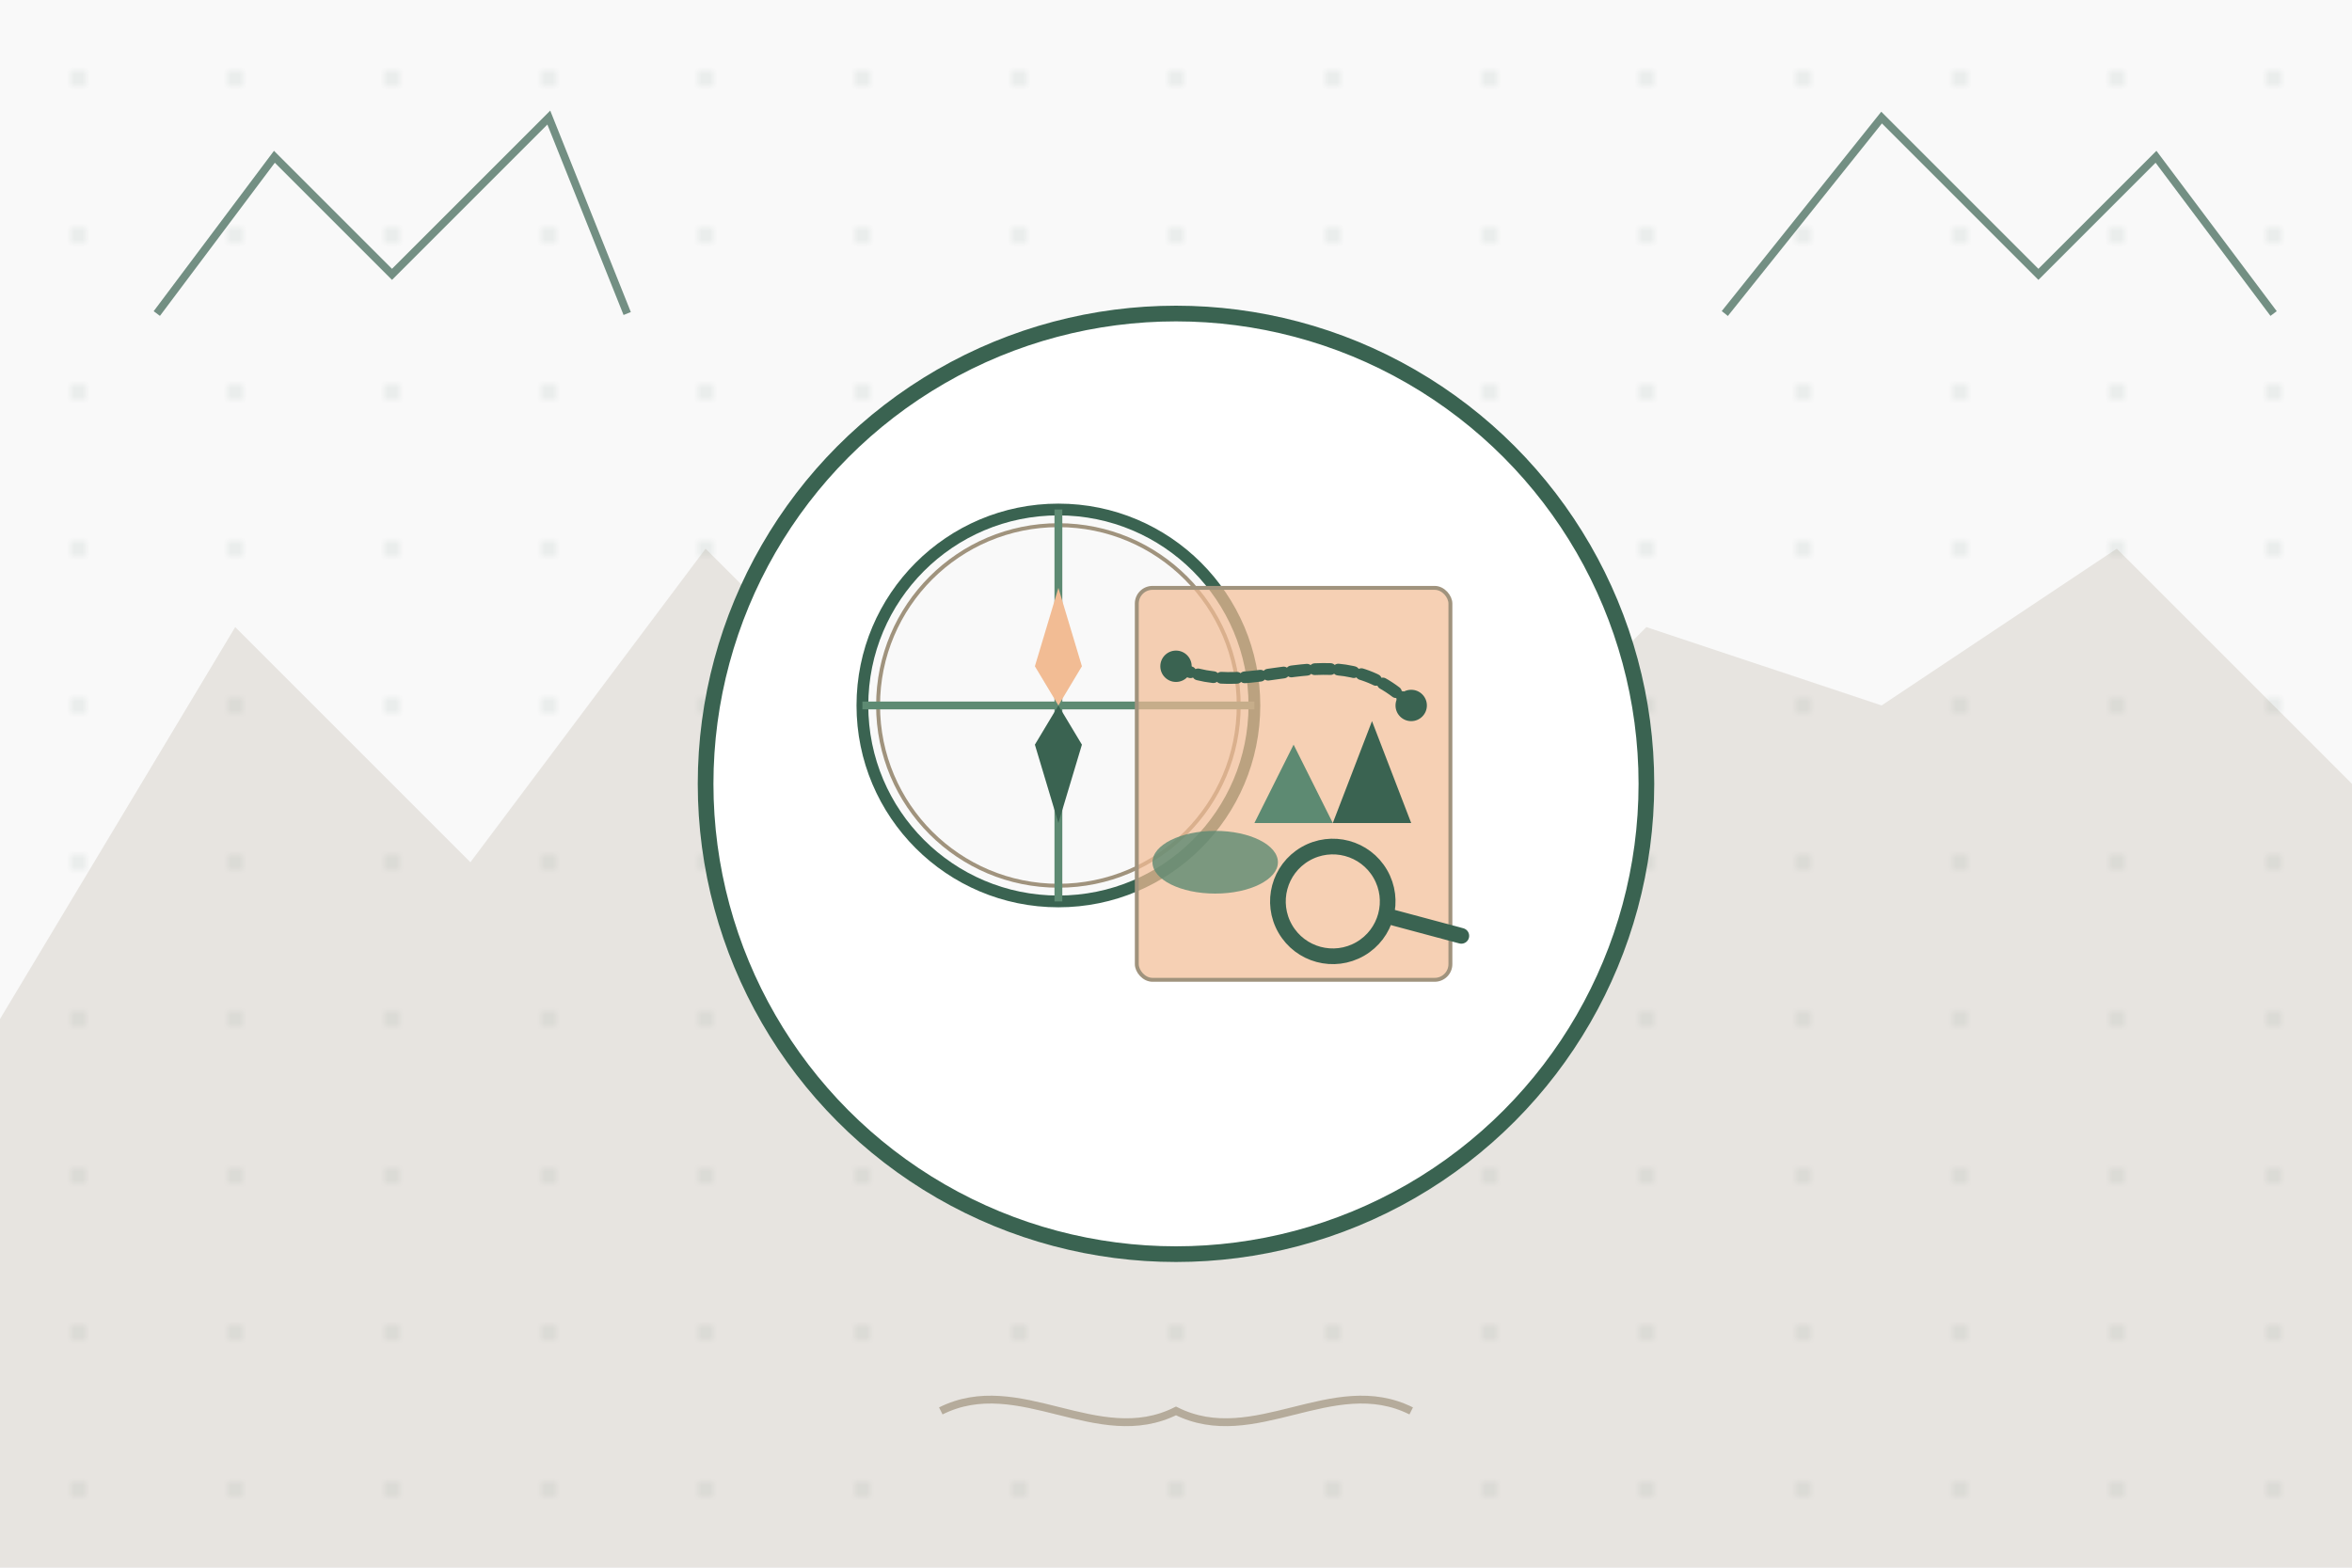 <svg xmlns="http://www.w3.org/2000/svg" width="300" height="200" viewBox="0 0 300 200">
  <!-- Background with slight texture -->
  <rect width="300" height="200" fill="#f9f9f9" />
  <pattern id="pattern-circles" x="0" y="0" width="20" height="20" patternUnits="userSpaceOnUse">
    <circle cx="10" cy="10" r="1" fill="#3a6351" opacity="0.1" />
  </pattern>
  <rect width="300" height="200" fill="url(#pattern-circles)" />
  
  <!-- Mountain Background -->
  <path d="M0,130 L30,80 L60,110 L90,70 L120,100 L150,60 L180,110 L210,80 L240,90 L270,70 L300,100 L300,200 L0,200 Z" fill="#a0937d" opacity="0.2" />
  
  <!-- Service Icon Graphic (Compass & Map) -->
  <g transform="translate(150, 100)">
    <!-- Circle Frame -->
    <circle cx="0" cy="0" r="60" fill="white" stroke="#3a6351" stroke-width="2" />
    
    <!-- Compass -->
    <circle cx="-15" cy="-10" r="25" fill="#f9f9f9" stroke="#3a6351" stroke-width="1.5" />
    <circle cx="-15" cy="-10" r="23" fill="none" stroke="#a0937d" stroke-width="0.5" />
    <path d="M-15,-35 L-15,15 M-40,-10 L10,-10" stroke="#5d8a72" stroke-width="1" />
    <path d="M-15,-25 L-18,-15 L-15,-10 L-12,-15 Z" fill="#f2bc94" />
    <path d="M-15,5 L-12,-5 L-15,-10 L-18,-5 Z" fill="#3a6351" />
    
    <!-- Map -->
    <rect x="-5" y="-25" width="40" height="50" rx="2" fill="#f2bc94" opacity="0.7" />
    <rect x="-5" y="-25" width="40" height="50" rx="2" fill="none" stroke="#a0937d" stroke-width="0.5" />
    
    <!-- Map Details (Route & Landmarks) -->
    <path d="M0,-15 C10,-10 20,-20 30,-10" stroke="#3a6351" stroke-width="1.5" fill="none" stroke-linecap="round" stroke-dasharray="2,1" />
    <circle cx="0" cy="-15" r="2" fill="#3a6351" />
    <circle cx="30" cy="-10" r="2" fill="#3a6351" />
    
    <!-- Mountain Icon on Map -->
    <path d="M10,5 L15,-5 L20,5 Z" fill="#5d8a72" />
    <path d="M20,5 L25,-8 L30,5 Z" fill="#3a6351" />
    
    <!-- Lake Icon on Map -->
    <ellipse cx="5" cy="10" rx="8" ry="4" fill="#5d8a72" opacity="0.8" />
    
    <!-- Magnifying Glass -->
    <g transform="translate(20, 15) rotate(-30)">
      <circle cx="0" cy="0" r="7" fill="none" stroke="#3a6351" stroke-width="2" />
      <line x1="5" y1="5" x2="12" y2="12" stroke="#3a6351" stroke-width="2" stroke-linecap="round" />
    </g>
  </g>
  
  <!-- Decorative Elements -->
  <g opacity="0.7">
    <!-- Mountain Silhouette (Top Left) -->
    <path d="M20,40 L35,20 L50,35 L70,15 L80,40" fill="none" stroke="#3a6351" stroke-width="1" />
    
    <!-- Mountain Silhouette (Top Right) -->
    <path d="M220,40 L240,15 L260,35 L275,20 L290,40" fill="none" stroke="#3a6351" stroke-width="1" />
    
    <!-- Austrian Ornament (Bottom) -->
    <path d="M120,180 C130,175 140,185 150,180 C160,185 170,175 180,180" stroke="#a0937d" stroke-width="1" fill="none" />
  </g>
</svg>
